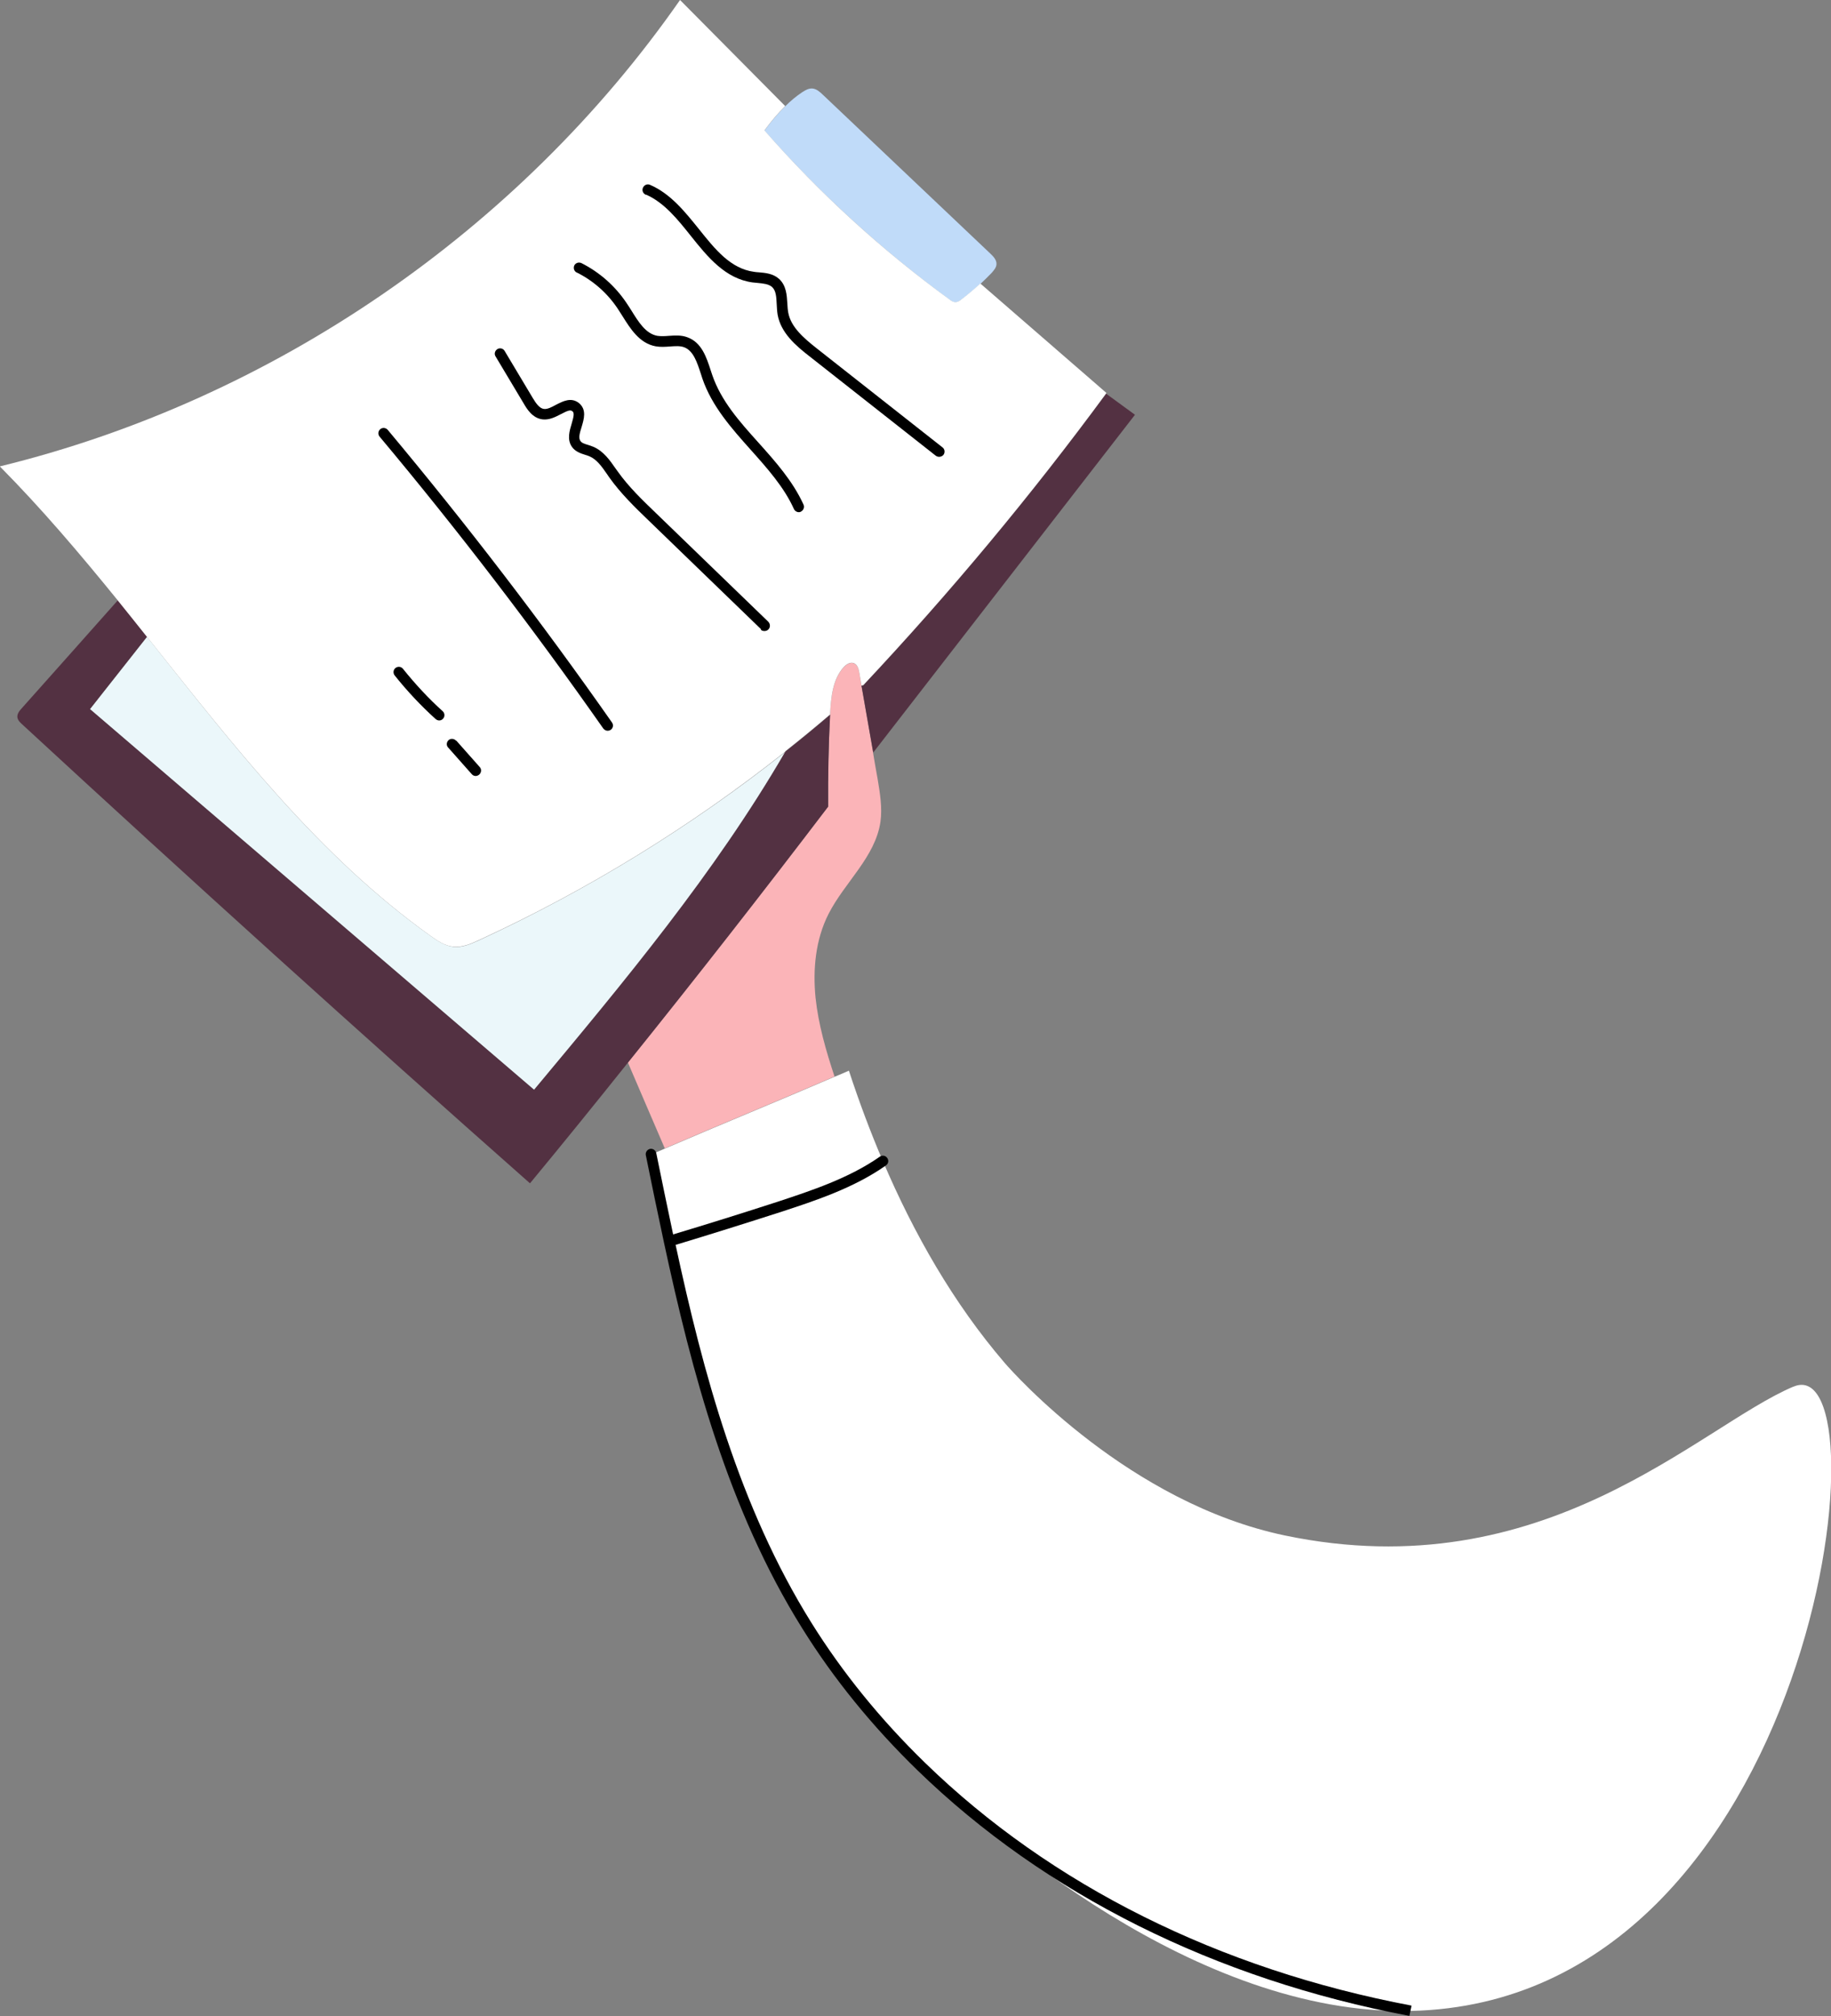 <?xml version="1.0" encoding="UTF-8"?> <svg xmlns="http://www.w3.org/2000/svg" id="_Слой_2" viewBox="0 0 103.23 113.64"><rect x="0" y="0" width="103.23" height="113.64" fill="#808080" stroke="none"/> <defs> <style>.cls-1{fill:#fff;}.cls-2{fill:#c0dbf9;}.cls-3{fill:#fbb4b8;}.cls-4{fill:#533142;}.cls-5{fill:#ebf7fa;}</style> </defs> <g id="OBJECTS"> <path class="cls-3" d="m49.23,42.42c-.22-1.25-.44-2.51-.66-3.77-.04-.24-.08-.47-.12-.71-.04-.22-.1-.47-.31-.55-.21-.08-.44.07-.59.24-.61.69-.7,1.69-.75,2.61v.04c-.09,1.73-.12,3.45-.11,5.18-3.7,4.86-7.46,9.67-11.29,14.43.69,1.62,1.39,3.23,2.08,4.84,3.18-1.37,6.39-2.68,9.57-4.05-.48-1.45-.91-2.93-1.07-4.44-.16-1.61,0-3.28.73-4.72.91-1.79,2.64-3.21,2.93-5.2.11-.8-.03-1.62-.16-2.41-.09-.5-.18-1-.26-1.5Z"></path> <path class="cls-4" d="m35.4,59.9c-1.82,2.28-3.66,4.55-5.52,6.8-9.64-8.52-19.18-17.15-28.64-25.88-.12-.11-.24-.23-.26-.39-.02-.19.11-.36.24-.5,1.81-2.03,3.62-4.06,5.42-6.09.55.68,1.1,1.37,1.65,2.06-1.07,1.36-2.14,2.71-3.21,4.07,8.34,7.15,16.69,14.3,25.03,21.45,5.08-6.08,10.19-12.21,14.16-19.05.85-.67,1.7-1.37,2.53-2.08-.09,1.73-.12,3.45-.11,5.18-3.7,4.86-7.46,9.67-11.29,14.43Z"></path> <path class="cls-4" d="m63.98,23.39c-4.92,6.34-9.83,12.69-14.75,19.03-.22-1.25-.44-2.51-.66-3.77l.1-.02c4.88-5.2,9.46-10.69,13.69-16.44.55.4,1.09.8,1.63,1.19Z"></path> <path class="cls-2" d="m55.27,15.99c-.34.32-.69.61-1.06.89-.11.08-.23.17-.37.16-.1,0-.19-.07-.28-.13-3.82-2.79-7.34-6-10.46-9.55.36-.49.75-.96,1.17-1.37.3-.3.62-.57.97-.8.17-.11.36-.22.57-.2.22.02.4.18.56.33,3.15,2.99,6.31,5.98,9.46,8.97.17.16.36.36.35.59,0,.2-.15.36-.28.51-.2.21-.41.41-.62.61Z"></path> <path class="cls-5" d="m44.27,42.37c-3.97,6.84-9.09,12.97-14.16,19.05-8.34-7.15-16.69-14.3-25.03-21.45,1.07-1.36,2.14-2.71,3.21-4.07,4.88,6.13,9.65,12.34,15.99,16.86.39.28.81.56,1.29.61.5.05.98-.16,1.44-.37,6.15-2.84,11.96-6.41,17.27-10.62Z"></path> <path class="cls-1" d="m44.27,42.37c-5.31,4.21-11.12,7.79-17.27,10.62-.45.21-.94.42-1.44.37-.48-.04-.9-.33-1.29-.61-6.33-4.52-11.1-10.73-15.99-16.86-.55-.69-1.1-1.38-1.65-2.06-2.12-2.61-4.29-5.17-6.64-7.54C15.38,22.53,29.28,12.99,38.34,0c1.98,1.99,3.95,3.99,5.93,5.98-.42.41-.81.88-1.17,1.37,3.12,3.56,6.64,6.77,10.46,9.55.08.06.17.12.28.13.14.01.26-.07.37-.16.37-.28.72-.58,1.06-.89,2.37,2.06,4.74,4.11,7.11,6.17,0,.01-.02.02-.02.03-4.23,5.75-8.8,11.23-13.69,16.44l-.1.02c-.04-.24-.08-.47-.12-.71-.04-.22-.1-.47-.31-.55-.21-.08-.44.07-.59.24-.61.69-.7,1.69-.75,2.61v.04c-.83.71-1.67,1.4-2.53,2.08Z"></path> <path class="cls-1" d="m101.11,78.16c-5.32,2.25-14,11.45-28.67,8.39-8.75-1.83-15.23-9.07-15.8-9.73-2.9-3.38-5.12-7.29-6.86-11.36-.72-1.68-1.36-3.4-1.92-5.11-.26.12-.53.23-.8.34-3.18,1.37-6.39,2.68-9.57,4.05-.26.11-.51.22-.76.33.33,1.63.66,3.27,1.01,4.9,1.63,7.58,3.67,15.12,7.75,21.66,2.51,4.02,5.09,6.59,6.47,7.96,3.62,3.61,15.44,14.03,27.58,13.76,23.03-.51,26.93-37.46,21.58-35.19Z"></path> <path d="m21.86,24.23c-.11-.13-.3-.14-.42-.04-.13.11-.14.3-.04.42,4.43,5.29,8.67,10.83,12.61,16.45.06.08.15.13.25.13.06,0,.12-.02.17-.05.14-.1.17-.28.07-.42-3.95-5.64-8.2-11.18-12.64-16.49Z"></path> <path d="m25.71,41.75c-.11-.12-.3-.14-.42-.03-.12.11-.14.3-.02.42l1.33,1.5c.06.07.14.1.22.1.07,0,.14-.03.2-.08.12-.11.14-.3.03-.42l-1.33-1.5Z"></path> <path d="m42.89,35.49c.06.06.13.08.21.08s.16-.03.22-.09c.12-.12.11-.31,0-.43l-6.34-6.13c-.76-.73-1.54-1.48-2.15-2.34l-.13-.18c-.32-.46-.68-.98-1.26-1.22-.09-.04-.19-.07-.28-.1-.2-.06-.37-.11-.44-.23-.12-.17-.03-.46.07-.78.13-.44.3-.98-.15-1.35-.44-.35-.91-.1-1.3.1-.24.13-.48.26-.68.23-.24-.03-.44-.31-.62-.61l-1.59-2.66c-.08-.14-.27-.19-.41-.1-.14.09-.19.27-.1.41l1.59,2.66c.17.29.49.83,1.07.89.38.04.72-.14,1.03-.3.35-.18.52-.26.64-.16.12.09.08.29-.04.7-.12.4-.27.89.01,1.3.19.28.51.38.76.46.08.02.16.05.23.08.41.17.7.58.99,1l.13.19c.64.9,1.44,1.68,2.22,2.43l6.34,6.13Z"></path> <path d="m36.42,10.97c1.02.44,1.79,1.4,2.53,2.33.95,1.19,1.94,2.41,3.48,2.62.1.01.2.02.3.03.31.03.6.06.79.22.23.2.25.56.27.98.01.19.02.39.05.58.18,1.02,1,1.74,1.83,2.38l7.09,5.58c.06.04.12.06.19.06.09,0,.18-.04.24-.11.1-.13.08-.32-.05-.42l-7.09-5.58c-.76-.6-1.46-1.21-1.61-2.02-.03-.16-.04-.33-.05-.51-.03-.48-.06-1.03-.48-1.4-.33-.29-.76-.33-1.13-.36-.09,0-.19-.02-.28-.03-1.31-.18-2.18-1.26-3.09-2.4-.79-.98-1.6-2-2.76-2.5-.15-.07-.33,0-.4.16-.07.15,0,.33.16.4Z"></path> <path d="m32.52,15.36c.94.47,1.74,1.18,2.32,2.06.08.13.17.26.25.39.45.72.96,1.54,1.87,1.71.28.05.55.03.82.01.29-.02.56-.04.78.04.53.19.74.85.95,1.49.03.09.06.19.09.28.54,1.57,1.65,2.81,2.73,4.02.92,1.03,1.87,2.09,2.43,3.33.05.11.16.18.27.18.04,0,.08,0,.12-.03.15-.07.22-.25.15-.4-.6-1.32-1.58-2.42-2.53-3.48-1.09-1.21-2.11-2.36-2.61-3.81-.03-.09-.06-.18-.09-.27-.24-.74-.51-1.58-1.32-1.87-.35-.13-.7-.1-1.03-.08-.23.02-.46.03-.66,0-.65-.12-1.05-.76-1.47-1.44-.09-.14-.17-.27-.26-.4-.64-.96-1.52-1.74-2.55-2.26-.15-.07-.33-.01-.4.13-.07.15-.01.33.13.4Z"></path> <path d="m22.72,37.7c-.1-.13-.29-.15-.42-.05-.13.1-.15.29-.05.42.71.89,1.48,1.71,2.31,2.46.06.05.13.08.2.08.08,0,.16-.03.22-.1.11-.12.1-.31-.02-.42-.8-.72-1.55-1.53-2.24-2.39Z"></path> <path d="m79.58,113.05c-10.84-2.05-20.32-6.78-27.42-13.68-2.51-2.44-4.67-5.1-6.42-7.91-4.08-6.54-6.1-14.09-7.65-21.29,1.95-.59,3.93-1.21,6.04-1.89,1.79-.59,4.01-1.31,5.82-2.59.14-.1.17-.28.07-.42-.1-.14-.28-.17-.42-.07-1.74,1.22-3.92,1.93-5.67,2.51-2.09.68-4.05,1.29-5.98,1.87-.34-1.6-.67-3.2-.95-4.58-.03-.16-.19-.27-.35-.24-.16.03-.27.19-.24.35.3,1.48.65,3.19,1.02,4.91,1.58,7.34,3.61,15.06,7.79,21.75,1.77,2.85,3.96,5.54,6.51,8.02,7.19,6.98,16.78,11.77,27.73,13.84"></path> </g> </svg> 